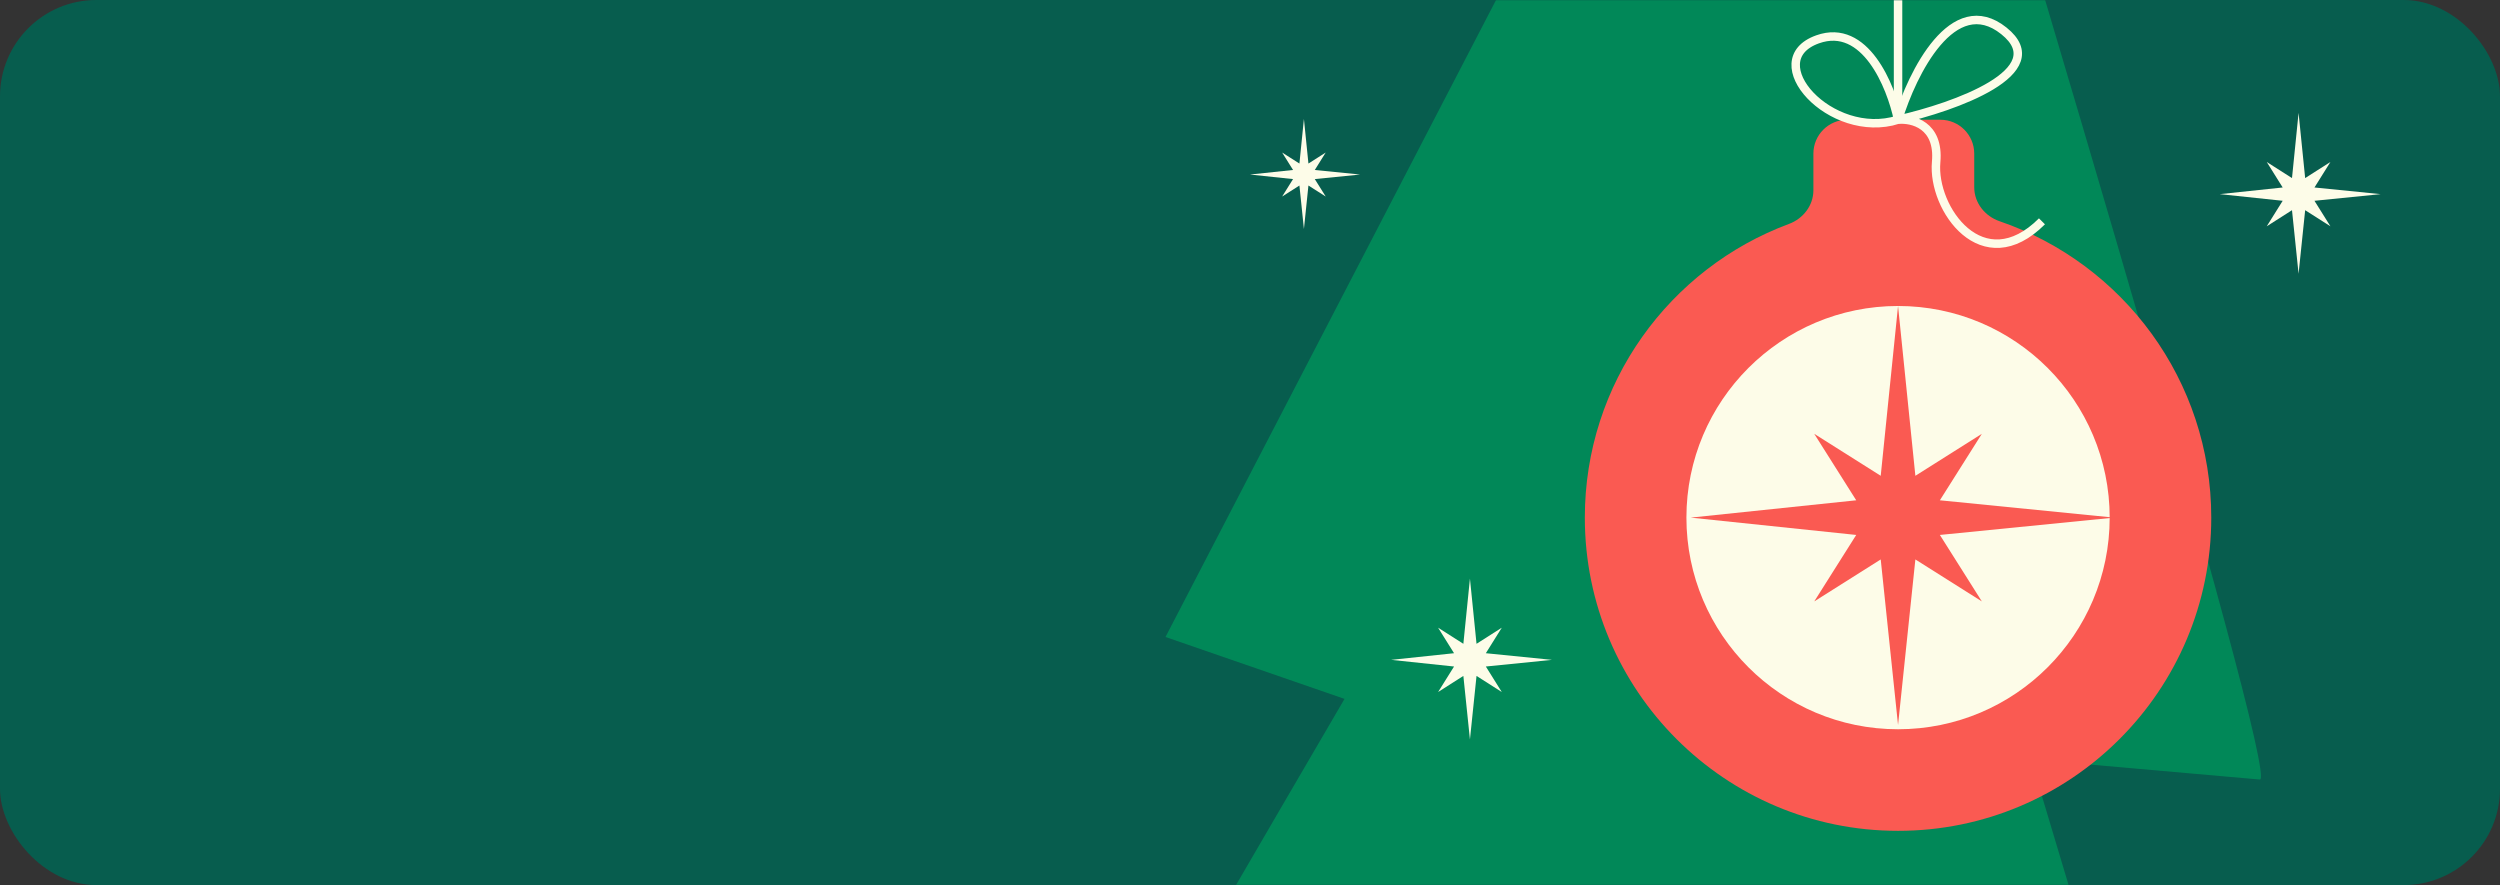 <?xml version="1.0" encoding="UTF-8"?> <svg xmlns="http://www.w3.org/2000/svg" width="1240" height="439" viewBox="0 0 1240 439" fill="none"><rect x="0" y="0" width="1240" height="439" fill="#333333" stroke="none"/><rect width="1240" height="439" rx="47.792" fill="#075D4E"></rect><mask id="mask0_4359_5560" style="mask-type:alpha" maskUnits="userSpaceOnUse" x="0" y="0" width="1240" height="439"><rect width="1240" height="439" rx="47.792" fill="#FA5A52"></rect></mask><g mask="url(#mask0_4359_5560)"><path d="M1120.84 386.645C1131.74 387.605 987.637 -91.922 914.224 -331.805L578.089 315.943L666.881 346.649C591.456 475.782 438.31 739.336 429.126 760.496C419.942 781.655 497.933 775.711 538.077 770.095L314.202 1130.24L1137.75 1285.18L1030.9 836.397L1152.27 860.82L1007.35 376.646L1120.84 386.645Z" fill="#018858"></path><path fill-rule="evenodd" clip-rule="evenodd" d="M979.221 76.191C979.221 66.915 971.701 59.395 962.425 59.395H916.238C906.963 59.395 899.443 66.915 899.443 76.191V94.388C899.443 101.919 894.392 108.441 887.332 111.064C828.204 133.031 786.075 189.966 786.075 256.741C786.075 342.542 855.631 412.098 941.432 412.098C1027.23 412.098 1096.79 342.542 1096.79 256.741C1096.79 188.568 1052.88 130.65 991.795 109.73C984.503 107.233 979.221 100.606 979.221 92.899V76.191Z" fill="#FA5A52"></path><circle cx="941.431" cy="256.738" r="104.97" fill="#FDFCE8"></circle><path d="M941.431 151.768L950.024 235.994L982.997 215.172L962.175 248.145L1048.5 256.738L962.175 265.33L982.997 298.304L950.024 277.482L941.431 359.609L932.839 277.482L899.865 298.304L920.687 265.33L838.56 256.738L920.687 248.145L899.865 215.172L932.839 235.994L941.431 151.768Z" fill="#FA5A52"></path><path d="M941.431 59.393L941.431 -125.354" stroke="#FDFCE8" stroke-width="4.199"></path><path d="M941.432 59.392C948.43 36.299 968.724 -4.85 993.917 15.305C1019.11 35.459 969.424 53.094 941.432 59.392ZM941.432 59.392C937.933 42.597 925.057 11.105 901.543 19.503C872.152 30 907.98 69.889 941.432 59.392ZM941.432 59.392C948.43 58.692 962.006 61.911 960.327 80.386C958.227 103.479 983.42 139.169 1012.81 109.778" stroke="#FDFCE8" stroke-width="4.199"></path><path d="M646.746 59L648.981 81.12L657.554 75.652L652.14 84.311L674.585 86.568L652.14 88.825L657.554 97.484L648.981 92.016L646.746 113.585L644.512 92.016L635.939 97.484L641.353 88.825L620 86.568L641.353 84.311L635.939 75.652L644.512 81.12L646.746 59Z" fill="#FDFCE8"></path><path d="M1140.09 56L1143.36 88.329L1155.89 80.337L1147.97 92.993L1180.78 96.292L1147.97 99.59L1155.89 112.246L1143.36 104.254L1140.09 135.778L1136.83 104.254L1124.3 112.246L1132.21 99.59L1101 96.292L1132.21 92.993L1124.3 80.337L1136.83 88.329L1140.09 56Z" fill="#FDFCE8"></path><path d="M729.091 287L732.356 319.329L744.886 311.337L736.974 323.994L769.778 327.292L736.974 330.59L744.886 343.246L732.356 335.254L729.091 366.778L725.826 335.254L713.296 343.246L721.208 330.59L690 327.292L721.208 323.994L713.296 311.337L725.826 319.329L729.091 287Z" fill="#FDFCE8"></path></g></svg> 